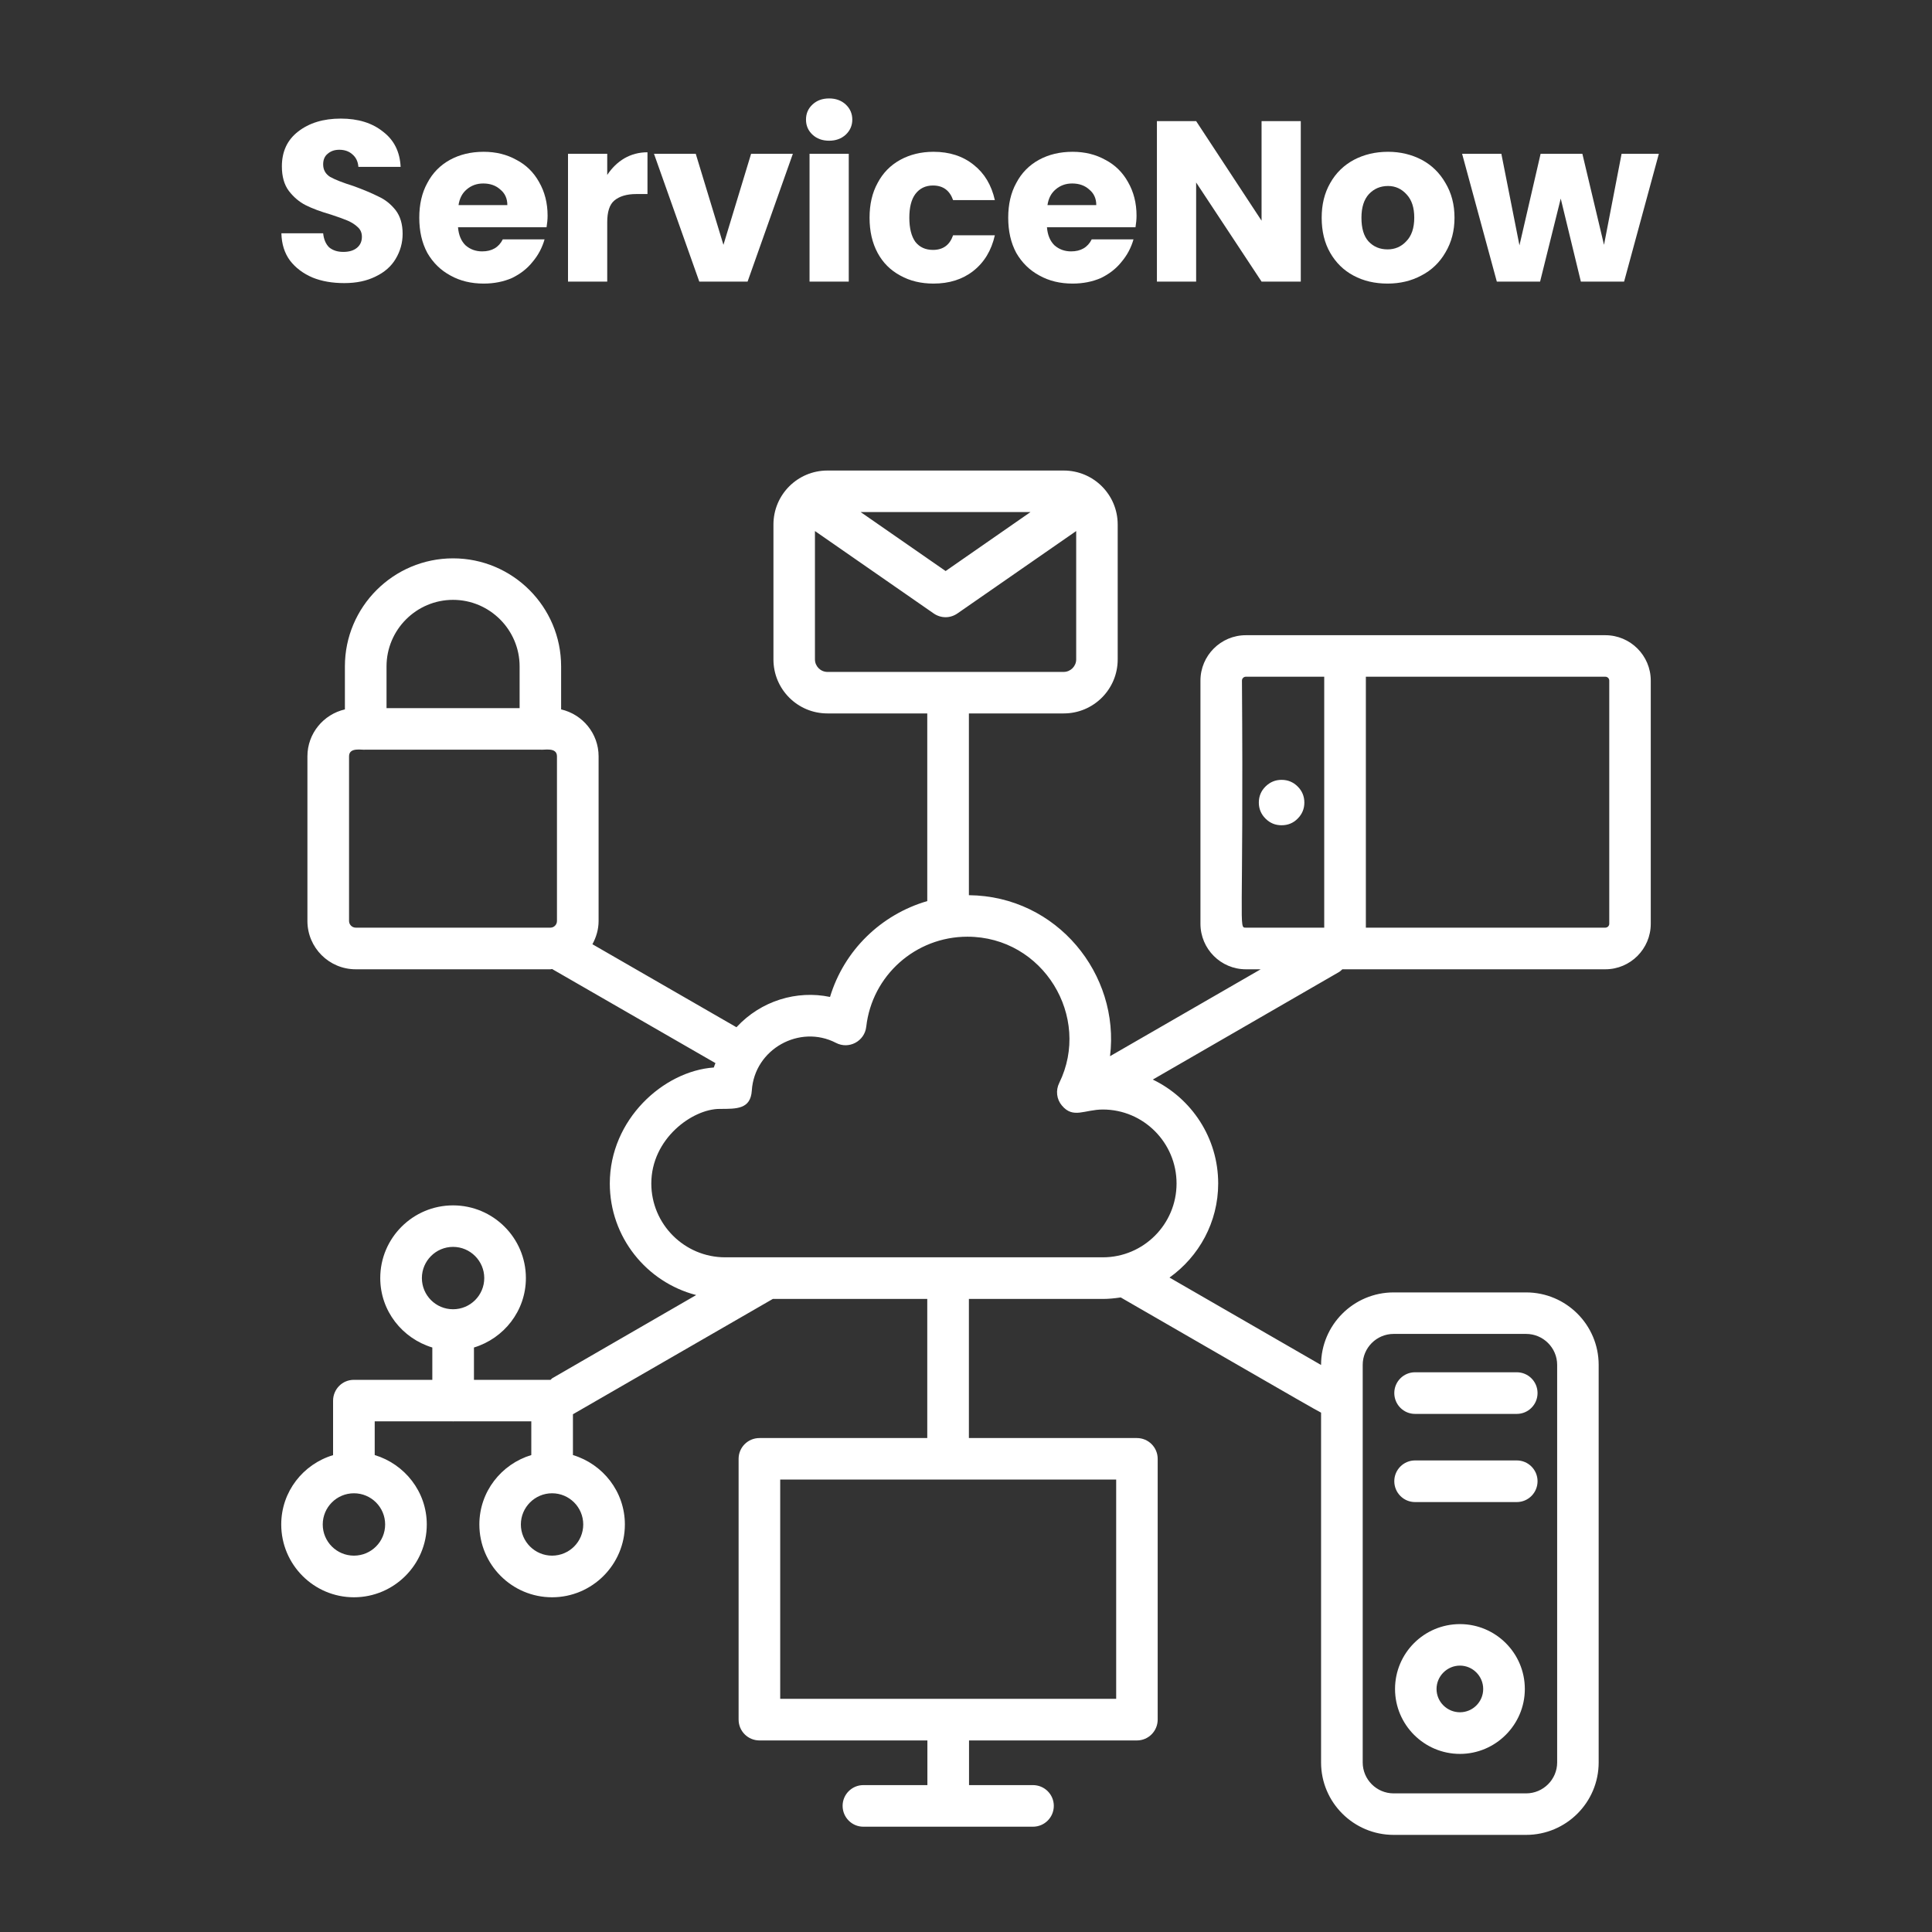 <svg xmlns="http://www.w3.org/2000/svg" xmlns:xlink="http://www.w3.org/1999/xlink" width="80" viewBox="0 0 60 60" height="80" preserveAspectRatio="xMidYMid meet"><rect x="0" y="0" width="60" height="60" fill="#333333" stroke="none"/><defs><g></g><clipPath id="4bd1989c14"><path d="M 8.734 14.531 L 51.266 14.531 L 51.266 57 L 8.734 57 Z M 8.734 14.531 " clip-rule="nonzero"></path></clipPath></defs><path fill="#ffffff" d="M 43.945 43.91 L 47.105 43.91 C 47.461 43.91 47.75 43.621 47.75 43.262 C 47.75 42.906 47.461 42.617 47.105 42.617 L 43.945 42.617 C 43.59 42.617 43.301 42.906 43.301 43.262 C 43.301 43.621 43.59 43.91 43.945 43.91 Z M 43.945 43.91 " fill-opacity="1" fill-rule="nonzero"></path><path fill="#ffffff" d="M 43.945 46.648 L 47.105 46.648 C 47.461 46.648 47.75 46.359 47.75 46 C 47.75 45.645 47.461 45.355 47.105 45.355 L 43.945 45.355 C 43.59 45.355 43.301 45.645 43.301 46 C 43.301 46.359 43.59 46.648 43.945 46.648 Z M 43.945 46.648 " fill-opacity="1" fill-rule="nonzero"></path><path fill="#ffffff" d="M 45.34 50.438 C 44.227 50.438 43.324 51.34 43.324 52.453 C 43.324 53.562 44.227 54.469 45.34 54.469 C 46.449 54.469 47.355 53.562 47.355 52.453 C 47.355 51.34 46.449 50.438 45.34 50.438 Z M 45.34 53.176 C 44.941 53.176 44.613 52.852 44.613 52.453 C 44.613 52.055 44.941 51.727 45.34 51.727 C 45.738 51.727 46.062 52.055 46.062 52.453 C 46.062 52.852 45.738 53.176 45.34 53.176 Z M 45.34 53.176 " fill-opacity="1" fill-rule="nonzero"></path><g clip-path="url(#4bd1989c14)"><path fill="#ffffff" d="M 51.266 28.688 L 51.266 21.137 C 51.266 20.359 50.633 19.727 49.855 19.727 L 38.691 19.727 C 37.914 19.727 37.281 20.359 37.281 21.137 L 37.281 28.688 C 37.281 29.469 37.914 30.102 38.691 30.102 L 39.152 30.102 L 34.473 32.801 C 34.785 30.262 32.828 27.828 30.09 27.801 L 30.09 22.156 L 33.035 22.156 C 33.961 22.156 34.711 21.406 34.711 20.48 L 34.711 16.289 C 34.711 15.363 33.961 14.613 33.035 14.613 L 25.695 14.613 C 24.77 14.613 24.02 15.363 24.02 16.289 L 24.02 20.48 C 24.02 21.406 24.77 22.156 25.695 22.156 L 28.797 22.156 L 28.797 27.984 C 27.363 28.402 26.215 29.512 25.777 30.961 C 24.75 30.746 23.637 31.074 22.871 31.902 L 18.398 29.324 C 18.516 29.109 18.59 28.863 18.59 28.602 L 18.59 23.488 C 18.59 22.777 18.09 22.184 17.426 22.031 L 17.426 20.695 C 17.426 18.844 15.922 17.34 14.07 17.34 C 12.219 17.34 10.711 18.844 10.711 20.695 L 10.711 22.031 C 10.047 22.184 9.547 22.777 9.547 23.488 L 9.547 28.602 C 9.547 29.43 10.219 30.102 11.047 30.102 L 17.094 30.102 C 17.113 30.102 17.133 30.094 17.152 30.094 C 17.156 30.094 17.156 30.098 17.16 30.102 L 22.219 33.016 C 22.203 33.062 22.18 33.105 22.168 33.152 C 20.605 33.262 18.938 34.766 18.938 36.754 C 18.938 38.418 20.078 39.82 21.621 40.219 L 17.16 42.797 C 17.137 42.809 17.121 42.832 17.098 42.852 L 14.719 42.852 L 14.719 41.848 C 15.648 41.566 16.332 40.711 16.332 39.691 C 16.332 38.445 15.316 37.434 14.07 37.434 C 12.824 37.434 11.809 38.445 11.809 39.691 C 11.809 40.715 12.496 41.566 13.426 41.848 L 13.426 42.852 L 10.992 42.852 C 10.812 42.852 10.652 42.922 10.535 43.039 C 10.418 43.156 10.344 43.32 10.344 43.5 L 10.344 45.191 C 9.414 45.469 8.734 46.324 8.734 47.344 C 8.734 48.59 9.746 49.605 10.992 49.605 C 12.238 49.605 13.254 48.59 13.254 47.344 C 13.254 46.324 12.566 45.469 11.637 45.188 L 11.637 44.141 L 14.062 44.141 C 14.066 44.141 14.066 44.145 14.07 44.145 C 14.074 44.145 14.078 44.141 14.082 44.141 L 16.5 44.141 L 16.5 45.188 C 15.57 45.469 14.887 46.324 14.887 47.344 C 14.887 48.59 15.898 49.605 17.145 49.605 C 18.391 49.605 19.406 48.59 19.406 47.344 C 19.406 46.324 18.723 45.469 17.793 45.188 L 17.793 43.922 C 17.797 43.918 17.801 43.918 17.805 43.914 L 24 40.34 L 28.797 40.34 L 28.797 44.66 L 23.586 44.66 C 23.227 44.66 22.938 44.949 22.938 45.305 L 22.938 53.402 C 22.938 53.762 23.227 54.051 23.586 54.051 L 28.801 54.051 L 28.801 55.438 L 26.812 55.438 C 26.457 55.438 26.168 55.727 26.168 56.082 C 26.168 56.441 26.457 56.73 26.812 56.73 L 32.078 56.73 C 32.438 56.73 32.727 56.441 32.727 56.082 C 32.727 55.727 32.438 55.438 32.078 55.438 L 30.094 55.438 L 30.094 54.051 L 35.309 54.051 C 35.664 54.051 35.953 53.762 35.953 53.402 L 35.953 45.305 C 35.953 44.949 35.664 44.66 35.309 44.66 L 30.09 44.66 L 30.09 40.34 L 34.25 40.34 C 34.438 40.34 34.621 40.32 34.805 40.293 C 36.945 41.523 40.887 43.812 41.027 43.871 L 41.027 54.734 C 41.027 55.977 42.039 56.984 43.281 56.984 L 47.395 56.984 C 48.637 56.984 49.648 55.977 49.648 54.734 L 49.648 42.387 C 49.648 41.145 48.637 40.137 47.395 40.137 L 43.281 40.137 C 42.039 40.137 41.027 41.145 41.027 42.387 L 41.027 42.391 L 36.32 39.676 C 37.234 39.023 37.832 37.957 37.832 36.754 C 37.832 35.332 37 34.105 35.801 33.527 L 41.59 30.184 C 41.629 30.16 41.656 30.129 41.688 30.102 L 49.855 30.102 C 50.633 30.102 51.266 29.469 51.266 28.688 Z M 12.004 20.695 C 12.004 19.559 12.93 18.629 14.07 18.629 C 15.207 18.629 16.137 19.559 16.137 20.695 L 16.137 21.992 L 12.004 21.992 Z M 17.297 28.602 C 17.297 28.715 17.207 28.809 17.094 28.809 L 11.047 28.809 C 10.934 28.809 10.84 28.715 10.84 28.602 L 10.84 23.488 C 10.84 23.191 11.25 23.301 11.359 23.281 L 16.781 23.281 C 16.887 23.301 17.297 23.191 17.297 23.488 Z M 11.961 47.344 C 11.961 47.879 11.527 48.312 10.992 48.312 C 10.457 48.312 10.023 47.879 10.023 47.344 C 10.023 46.809 10.457 46.375 10.992 46.375 C 11.527 46.375 11.961 46.809 11.961 47.344 Z M 14.07 40.66 C 13.535 40.66 13.102 40.227 13.102 39.691 C 13.102 39.16 13.535 38.723 14.07 38.723 C 14.605 38.723 15.039 39.16 15.039 39.691 C 15.039 40.227 14.605 40.66 14.07 40.66 Z M 18.113 47.344 C 18.113 47.879 17.68 48.312 17.145 48.312 C 16.613 48.312 16.176 47.879 16.176 47.344 C 16.176 46.809 16.613 46.375 17.145 46.375 C 17.68 46.375 18.113 46.809 18.113 47.344 Z M 42.32 42.387 C 42.32 41.859 42.75 41.426 43.281 41.426 L 47.395 41.426 C 47.926 41.426 48.359 41.859 48.359 42.387 L 48.359 54.734 C 48.359 55.262 47.926 55.695 47.395 55.695 L 43.281 55.695 C 42.75 55.695 42.32 55.262 42.32 54.734 Z M 32.004 15.902 L 29.367 17.734 L 26.727 15.902 Z M 25.695 20.867 C 25.484 20.867 25.309 20.691 25.309 20.48 L 25.309 16.492 L 28.996 19.051 C 29.109 19.129 29.238 19.168 29.367 19.168 C 29.492 19.168 29.621 19.129 29.734 19.051 L 33.422 16.492 L 33.422 20.48 C 33.422 20.691 33.246 20.867 33.035 20.867 Z M 34.664 45.949 L 34.664 52.758 L 24.23 52.758 L 24.23 45.949 Z M 36.539 36.754 C 36.539 38.02 35.512 39.047 34.25 39.047 L 22.52 39.047 C 21.258 39.047 20.227 38.02 20.227 36.754 C 20.227 35.363 21.504 34.438 22.352 34.438 C 22.887 34.438 23.309 34.445 23.348 33.871 C 23.43 32.574 24.84 31.805 25.961 32.387 C 26.363 32.598 26.852 32.336 26.902 31.887 C 27.082 30.293 28.434 29.09 30.043 29.09 C 32.402 29.09 33.902 31.586 32.895 33.633 C 32.781 33.863 32.812 34.137 32.977 34.332 C 33.328 34.754 33.68 34.457 34.25 34.457 C 35.512 34.457 36.539 35.488 36.539 36.754 Z M 41.125 28.809 L 38.691 28.809 C 38.457 28.809 38.625 28.875 38.57 21.137 C 38.57 21.07 38.625 21.016 38.691 21.016 L 41.125 21.016 Z M 49.977 28.688 C 49.977 28.754 49.922 28.809 49.855 28.809 L 42.418 28.809 L 42.418 21.016 L 49.855 21.016 C 49.922 21.016 49.977 21.07 49.977 21.137 Z M 49.977 28.688 " fill-opacity="1" fill-rule="nonzero"></path></g><path fill="#ffffff" d="M 40.508 24.926 C 40.508 25.117 40.438 25.285 40.301 25.422 C 40.164 25.562 39.996 25.629 39.801 25.629 C 39.605 25.629 39.441 25.562 39.301 25.422 C 39.164 25.285 39.094 25.117 39.094 24.926 C 39.094 24.73 39.164 24.562 39.301 24.426 C 39.441 24.289 39.605 24.219 39.801 24.219 C 39.996 24.219 40.164 24.289 40.301 24.426 C 40.438 24.562 40.508 24.73 40.508 24.926 Z M 40.508 24.926 " fill-opacity="1" fill-rule="nonzero"></path><g fill="#ffffff" fill-opacity="1"><g transform="translate(8.442, 8.745)"><g><path d="M 2.25 0.047 C 1.883 0.047 1.555 -0.008 1.266 -0.125 C 0.973 -0.25 0.738 -0.426 0.562 -0.656 C 0.395 -0.883 0.305 -1.164 0.297 -1.5 L 1.594 -1.5 C 1.613 -1.312 1.676 -1.164 1.781 -1.062 C 1.895 -0.969 2.039 -0.922 2.219 -0.922 C 2.395 -0.922 2.535 -0.961 2.641 -1.047 C 2.742 -1.129 2.797 -1.242 2.797 -1.391 C 2.797 -1.516 2.754 -1.613 2.672 -1.688 C 2.586 -1.77 2.484 -1.836 2.359 -1.891 C 2.242 -1.941 2.07 -2.004 1.844 -2.078 C 1.52 -2.172 1.254 -2.27 1.047 -2.375 C 0.848 -2.477 0.676 -2.625 0.531 -2.812 C 0.383 -3.008 0.312 -3.266 0.312 -3.578 C 0.312 -4.035 0.477 -4.395 0.812 -4.656 C 1.156 -4.926 1.598 -5.062 2.141 -5.062 C 2.68 -5.062 3.117 -4.926 3.453 -4.656 C 3.797 -4.395 3.977 -4.031 4 -3.562 L 2.688 -3.562 C 2.676 -3.727 2.613 -3.859 2.5 -3.953 C 2.395 -4.047 2.258 -4.094 2.094 -4.094 C 1.945 -4.094 1.828 -4.051 1.734 -3.969 C 1.641 -3.895 1.594 -3.785 1.594 -3.641 C 1.594 -3.473 1.664 -3.344 1.812 -3.25 C 1.969 -3.164 2.207 -3.07 2.531 -2.969 C 2.852 -2.852 3.113 -2.742 3.312 -2.641 C 3.52 -2.547 3.695 -2.406 3.844 -2.219 C 3.988 -2.031 4.062 -1.785 4.062 -1.484 C 4.062 -1.203 3.988 -0.941 3.844 -0.703 C 3.707 -0.473 3.5 -0.289 3.219 -0.156 C 2.945 -0.02 2.625 0.047 2.25 0.047 Z M 2.25 0.047 "></path></g></g></g><g fill="#ffffff" fill-opacity="1"><g transform="translate(12.818, 8.745)"><g><path d="M 4.188 -2.047 C 4.188 -1.93 4.176 -1.812 4.156 -1.688 L 1.406 -1.688 C 1.426 -1.445 1.504 -1.258 1.641 -1.125 C 1.785 -1 1.957 -0.938 2.156 -0.938 C 2.457 -0.938 2.672 -1.062 2.797 -1.312 L 4.094 -1.312 C 4.02 -1.051 3.895 -0.816 3.719 -0.609 C 3.551 -0.398 3.336 -0.234 3.078 -0.109 C 2.816 0.004 2.523 0.062 2.203 0.062 C 1.816 0.062 1.473 -0.02 1.172 -0.188 C 0.867 -0.352 0.629 -0.586 0.453 -0.891 C 0.285 -1.203 0.203 -1.566 0.203 -1.984 C 0.203 -2.398 0.285 -2.758 0.453 -3.062 C 0.617 -3.375 0.852 -3.613 1.156 -3.781 C 1.457 -3.945 1.805 -4.031 2.203 -4.031 C 2.586 -4.031 2.926 -3.945 3.219 -3.781 C 3.52 -3.625 3.754 -3.395 3.922 -3.094 C 4.098 -2.789 4.188 -2.441 4.188 -2.047 Z M 2.938 -2.375 C 2.938 -2.582 2.863 -2.742 2.719 -2.859 C 2.582 -2.984 2.406 -3.047 2.188 -3.047 C 1.988 -3.047 1.816 -2.984 1.672 -2.859 C 1.535 -2.742 1.453 -2.582 1.422 -2.375 Z M 2.938 -2.375 "></path></g></g></g><g fill="#ffffff" fill-opacity="1"><g transform="translate(17.202, 8.745)"><g><path d="M 1.656 -3.312 C 1.801 -3.531 1.977 -3.703 2.188 -3.828 C 2.406 -3.953 2.645 -4.016 2.906 -4.016 L 2.906 -2.719 L 2.562 -2.719 C 2.258 -2.719 2.031 -2.648 1.875 -2.516 C 1.727 -2.391 1.656 -2.164 1.656 -1.844 L 1.656 0 L 0.438 0 L 0.438 -3.969 L 1.656 -3.969 Z M 1.656 -3.312 "></path></g></g></g><g fill="#ffffff" fill-opacity="1"><g transform="translate(20.248, 8.745)"><g><path d="M 2.219 -1.141 L 3.078 -3.969 L 4.375 -3.969 L 2.969 0 L 1.469 0 L 0.062 -3.969 L 1.359 -3.969 Z M 2.219 -1.141 "></path></g></g></g><g fill="#ffffff" fill-opacity="1"><g transform="translate(24.703, 8.745)"><g><path d="M 1.047 -4.375 C 0.836 -4.375 0.664 -4.438 0.531 -4.562 C 0.395 -4.688 0.328 -4.844 0.328 -5.031 C 0.328 -5.219 0.395 -5.375 0.531 -5.5 C 0.664 -5.625 0.836 -5.688 1.047 -5.688 C 1.254 -5.688 1.426 -5.625 1.562 -5.5 C 1.695 -5.375 1.766 -5.219 1.766 -5.031 C 1.766 -4.844 1.695 -4.688 1.562 -4.562 C 1.426 -4.438 1.254 -4.375 1.047 -4.375 Z M 1.656 -3.969 L 1.656 0 L 0.438 0 L 0.438 -3.969 Z M 1.656 -3.969 "></path></g></g></g><g fill="#ffffff" fill-opacity="1"><g transform="translate(26.802, 8.745)"><g><path d="M 0.203 -1.984 C 0.203 -2.398 0.285 -2.758 0.453 -3.062 C 0.617 -3.375 0.852 -3.613 1.156 -3.781 C 1.457 -3.945 1.801 -4.031 2.188 -4.031 C 2.688 -4.031 3.102 -3.895 3.438 -3.625 C 3.77 -3.363 3.988 -3 4.094 -2.531 L 2.797 -2.531 C 2.691 -2.832 2.484 -2.984 2.172 -2.984 C 1.941 -2.984 1.758 -2.895 1.625 -2.719 C 1.5 -2.551 1.438 -2.305 1.438 -1.984 C 1.438 -1.66 1.5 -1.41 1.625 -1.234 C 1.758 -1.066 1.941 -0.984 2.172 -0.984 C 2.484 -0.984 2.691 -1.133 2.797 -1.438 L 4.094 -1.438 C 3.988 -0.969 3.766 -0.598 3.422 -0.328 C 3.086 -0.066 2.676 0.062 2.188 0.062 C 1.801 0.062 1.457 -0.02 1.156 -0.188 C 0.852 -0.352 0.617 -0.586 0.453 -0.891 C 0.285 -1.203 0.203 -1.566 0.203 -1.984 Z M 0.203 -1.984 "></path></g></g></g><g fill="#ffffff" fill-opacity="1"><g transform="translate(31.108, 8.745)"><g><path d="M 4.188 -2.047 C 4.188 -1.93 4.176 -1.812 4.156 -1.688 L 1.406 -1.688 C 1.426 -1.445 1.504 -1.258 1.641 -1.125 C 1.785 -1 1.957 -0.938 2.156 -0.938 C 2.457 -0.938 2.672 -1.062 2.797 -1.312 L 4.094 -1.312 C 4.02 -1.051 3.895 -0.816 3.719 -0.609 C 3.551 -0.398 3.336 -0.234 3.078 -0.109 C 2.816 0.004 2.523 0.062 2.203 0.062 C 1.816 0.062 1.473 -0.02 1.172 -0.188 C 0.867 -0.352 0.629 -0.586 0.453 -0.891 C 0.285 -1.203 0.203 -1.566 0.203 -1.984 C 0.203 -2.398 0.285 -2.758 0.453 -3.062 C 0.617 -3.375 0.852 -3.613 1.156 -3.781 C 1.457 -3.945 1.805 -4.031 2.203 -4.031 C 2.586 -4.031 2.926 -3.945 3.219 -3.781 C 3.52 -3.625 3.754 -3.395 3.922 -3.094 C 4.098 -2.789 4.188 -2.441 4.188 -2.047 Z M 2.938 -2.375 C 2.938 -2.582 2.863 -2.742 2.719 -2.859 C 2.582 -2.984 2.406 -3.047 2.188 -3.047 C 1.988 -3.047 1.816 -2.984 1.672 -2.859 C 1.535 -2.742 1.453 -2.582 1.422 -2.375 Z M 2.938 -2.375 "></path></g></g></g><g fill="#ffffff" fill-opacity="1"><g transform="translate(35.491, 8.745)"><g><path d="M 4.906 0 L 3.688 0 L 1.656 -3.078 L 1.656 0 L 0.438 0 L 0.438 -4.984 L 1.656 -4.984 L 3.688 -1.891 L 3.688 -4.984 L 4.906 -4.984 Z M 4.906 0 "></path></g></g></g><g fill="#ffffff" fill-opacity="1"><g transform="translate(40.843, 8.745)"><g><path d="M 2.25 0.062 C 1.852 0.062 1.5 -0.02 1.188 -0.188 C 0.883 -0.352 0.645 -0.586 0.469 -0.891 C 0.289 -1.203 0.203 -1.566 0.203 -1.984 C 0.203 -2.391 0.289 -2.75 0.469 -3.062 C 0.645 -3.375 0.891 -3.613 1.203 -3.781 C 1.516 -3.945 1.867 -4.031 2.266 -4.031 C 2.648 -4.031 3 -3.945 3.312 -3.781 C 3.625 -3.613 3.867 -3.375 4.047 -3.062 C 4.234 -2.75 4.328 -2.391 4.328 -1.984 C 4.328 -1.578 4.234 -1.219 4.047 -0.906 C 3.867 -0.594 3.617 -0.352 3.297 -0.188 C 2.984 -0.02 2.633 0.062 2.25 0.062 Z M 2.25 -1 C 2.477 -1 2.672 -1.082 2.828 -1.25 C 2.992 -1.414 3.078 -1.66 3.078 -1.984 C 3.078 -2.297 3 -2.535 2.844 -2.703 C 2.688 -2.879 2.492 -2.969 2.266 -2.969 C 2.023 -2.969 1.828 -2.883 1.672 -2.719 C 1.516 -2.551 1.438 -2.305 1.438 -1.984 C 1.438 -1.66 1.508 -1.414 1.656 -1.25 C 1.812 -1.082 2.008 -1 2.25 -1 Z M 2.25 -1 "></path></g></g></g><g fill="#ffffff" fill-opacity="1"><g transform="translate(45.376, 8.745)"><g><path d="M 6.141 -3.969 L 5.062 0 L 3.719 0 L 3.094 -2.578 L 2.453 0 L 1.109 0 L 0.031 -3.969 L 1.25 -3.969 L 1.812 -1.125 L 2.469 -3.969 L 3.766 -3.969 L 4.438 -1.141 L 4.984 -3.969 Z M 6.141 -3.969 "></path></g></g></g></svg>